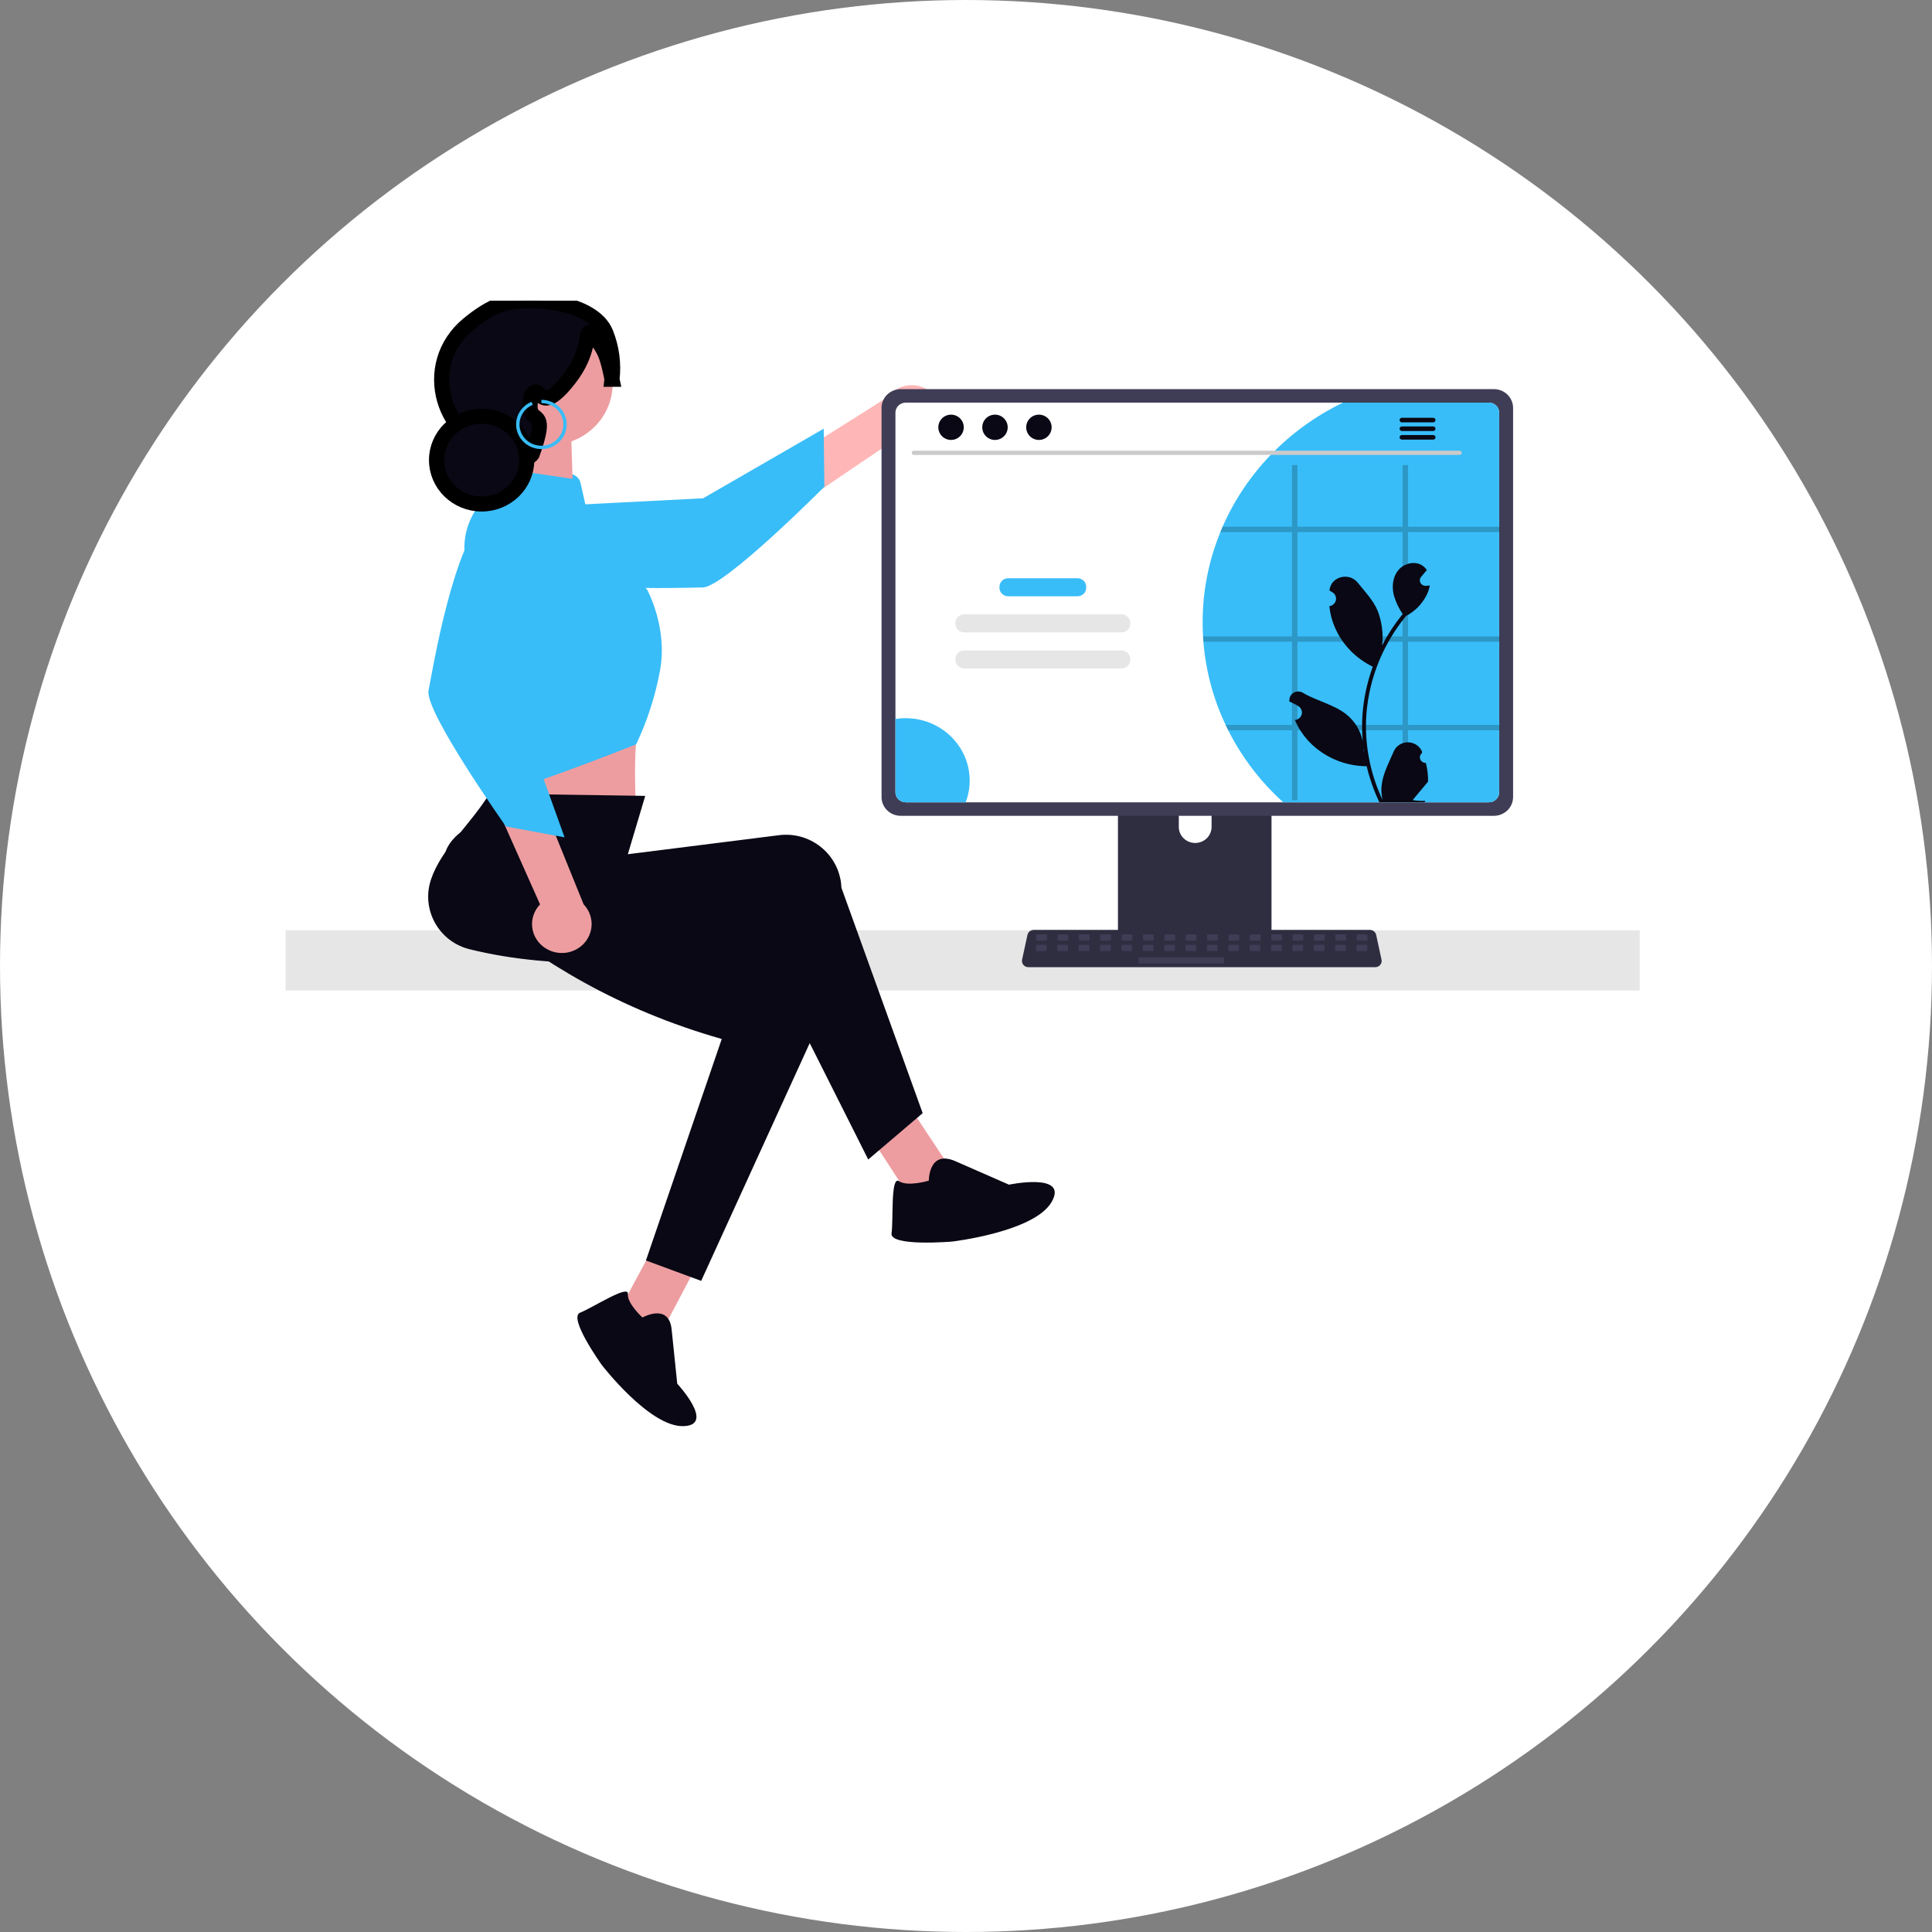<svg width="257" height="257" viewBox="0 0 257 257" fill="none" xmlns="http://www.w3.org/2000/svg">
<rect x="0" y="0" width="257" height="257" fill="#808080" stroke="none"/>
<circle cx="128.5" cy="128.5" r="128.5" fill="white"/>
<g clip-path="url(#clip0_424_144)">
<path d="M114.051 137.449C117.485 141.968 111.261 132.529 126.699 155.814L120.668 158.706L107.302 138.195C107.302 138.195 113.758 137.064 114.051 137.449Z" fill="#ED9DA0"/>
<path d="M123.555 157.053C123.555 157.053 123.522 152.903 127.087 154.464L134.216 157.588C134.216 157.588 142.196 155.913 139.884 159.898C137.571 163.883 126.649 165.157 126.649 165.157C126.649 165.157 118.336 165.865 118.597 164.057C118.858 162.249 118.447 156.356 119.597 157.128C120.748 157.899 123.555 157.053 123.555 157.053Z" fill="#090814"/>
<path d="M97.558 158.315C95.364 163.219 100.399 153.736 88.015 177.195L82.694 173.737L93.714 153.26C93.714 153.26 97.745 157.897 97.558 158.315Z" fill="#ED9DA0"/>
<path d="M239.126 134.445C239.126 132.963 238.529 131.76 237.796 131.757H37.982C37.246 131.76 36.652 132.963 36.649 134.445V195.463C36.649 195.601 36.587 195.733 36.476 195.835C36.365 195.937 36.213 196.001 36.049 196.014C35.513 196.057 34.976 196.097 34.44 196.134C34.427 196.134 34.413 196.137 34.4 196.137C34.108 196.159 33.816 196.176 33.523 196.195H33.521C33.371 195.963 33.222 195.73 33.075 195.495C33.026 195.415 33 195.327 33 195.238V130.959C33 130.55 33.02 130.138 33.053 129.732C33.1 129.174 33.183 128.618 33.302 128.067C33.862 125.498 35.129 123.759 36.568 123.753H239.206C239.416 123.754 239.624 123.791 239.816 123.861C240.099 123.965 240.354 124.115 240.568 124.3C240.859 124.553 241.108 124.836 241.308 125.144C242.017 126.186 242.525 127.741 242.704 129.549C242.704 129.566 242.707 129.582 242.707 129.599C242.754 130.047 242.777 130.503 242.774 130.96L242.82 136.887L242.851 140.421L242.941 151.51L242.974 155.448L243.12 195.878C243.12 196.025 243.05 196.166 242.926 196.269C242.801 196.373 242.633 196.431 242.457 196.431H239.79C239.615 196.431 239.446 196.373 239.321 196.269C239.197 196.166 239.127 196.025 239.127 195.878L239.126 134.445Z" fill="#E6E6E6"/>
<path d="M168.154 96.022H149.697C149.436 96.022 149.186 96.124 149.002 96.303C148.817 96.483 148.714 96.727 148.714 96.981V125.341H169.14V96.981C169.14 96.855 169.114 96.73 169.065 96.614C169.015 96.498 168.943 96.392 168.851 96.303C168.759 96.214 168.651 96.143 168.531 96.095C168.412 96.047 168.283 96.022 168.154 96.022V96.022ZM158.988 112.136C158.411 112.133 157.858 111.909 157.45 111.512C157.041 111.115 156.811 110.577 156.808 110.016V106.745C156.808 106.183 157.038 105.644 157.447 105.246C157.855 104.849 158.41 104.625 158.988 104.625C159.566 104.625 160.12 104.849 160.529 105.246C160.938 105.644 161.167 106.183 161.167 106.745V110.016C161.164 110.578 160.934 111.115 160.526 111.512C160.118 111.909 159.565 112.134 158.988 112.136V112.136Z" fill="#2F2E41"/>
<path d="M148.651 124.434V127.17C148.651 127.312 148.709 127.448 148.812 127.548C148.915 127.649 149.055 127.705 149.201 127.705H168.653C168.799 127.705 168.938 127.648 169.041 127.548C169.144 127.448 169.203 127.312 169.203 127.17V124.434H148.651Z" fill="#3F3D56"/>
<path d="M124.938 56.528C124.725 57.048 124.398 57.516 123.979 57.9C123.561 58.284 123.06 58.574 122.514 58.75C121.968 58.925 121.388 58.982 120.817 58.916C120.246 58.85 119.696 58.664 119.207 58.369L93.154 76.023L92.435 68.987L118.051 52.844C118.614 52.078 119.447 51.539 120.392 51.33C121.337 51.121 122.327 51.256 123.176 51.71C124.025 52.164 124.674 52.906 124.998 53.794C125.323 54.682 125.301 55.654 124.938 56.528V56.528Z" fill="#FFB6B6"/>
<path d="M66.607 67.659C66.607 67.659 63.786 71.713 68.213 75.302C72.64 78.89 90.582 78.176 93.477 78.145C96.373 78.114 109.658 64.747 109.658 64.747L109.572 57.026L93.532 66.283L66.607 67.659Z" fill="#38BDF8"/>
<path d="M65.01 94.578L65.294 99.832C65.294 99.832 64.455 104.486 65.145 105.491C65.83 106.49 84.639 107.977 84.639 107.977C84.639 107.977 84.048 100.141 85.113 94.472L65.01 94.578Z" fill="#ED9DA0"/>
<path d="M122.736 148.075L115.495 154.24L101.305 126.01C87.234 128.365 73.958 129.118 62.476 126.272C58.588 125.321 56.212 121.415 57.168 117.551C57.212 117.37 57.264 117.191 57.323 117.014C58.697 112.936 62.294 110.05 65.129 105.564L85.831 105.87L83.518 113.631L103.629 111.099C107.673 110.59 111.367 113.438 111.879 117.459C111.906 117.671 111.923 117.885 111.932 118.099L122.736 148.075Z" fill="#090814"/>
<path d="M73.093 59.218C77.736 59.218 81.499 55.557 81.499 51.042C81.499 46.526 77.736 42.865 73.093 42.865C68.451 42.865 64.687 46.526 64.687 51.042C64.687 55.557 68.451 59.218 73.093 59.218Z" fill="#ED9DA0"/>
<path d="M68.165 62.171L75.873 63.053C76.198 63.09 76.503 63.225 76.745 63.439C76.988 63.653 77.156 63.935 77.225 64.246L78.451 69.703L86.092 78.455C86.092 78.455 88.836 83.46 87.807 89.131C87.188 92.546 86.117 95.869 84.62 99.017C84.62 99.017 65.83 106.492 65.143 105.492C64.457 104.492 64.234 99.945 64.234 99.945L61.817 73.782C61.679 72.403 61.856 71.012 62.335 69.708C62.815 68.404 63.585 67.22 64.591 66.239C65.201 65.656 65.803 65.247 66.293 65.247C67.399 65.21 67.258 62.788 68.165 62.171Z" fill="#38BDF8"/>
<path d="M93.272 170.386L85.924 167.673L96.009 138.208C82.308 134.301 71.973 128.007 62.949 120.536C59.889 118.019 57.592 114.786 60.199 111.723C60.321 111.58 60.448 111.441 60.581 111.308C63.66 108.233 71.473 108.825 76.047 106.009L86.276 116.633L85.635 119.479L104.839 125.811C108.702 127.085 110.731 131.222 109.372 135.053C109.3 135.255 109.22 135.454 109.13 135.65L93.272 170.386Z" fill="#090814"/>
<path d="M72.56 126.134C72.078 125.828 71.67 125.423 71.366 124.948C71.062 124.473 70.869 123.939 70.801 123.383C70.732 122.827 70.789 122.263 70.969 121.732C71.148 121.2 71.445 120.713 71.839 120.305L59.208 91.969L66.44 92.677L77.635 120.297C78.296 120.986 78.674 121.887 78.698 122.829C78.721 123.771 78.389 124.689 77.763 125.408C77.137 126.128 76.262 126.599 75.303 126.733C74.344 126.866 73.368 126.653 72.56 126.134Z" fill="#ED9DA0"/>
<path d="M72.893 68.315C72.893 68.315 69.366 64.822 64.874 68.333C60.382 71.843 57.548 89.091 57.006 91.858C56.464 94.626 67.303 109.938 67.303 109.938L75.1 111.384L68.948 94.258L72.893 68.315Z" fill="#38BDF8"/>
<path d="M198.716 51.763H119.822C119.144 51.764 118.494 52.026 118.015 52.492C117.535 52.959 117.266 53.591 117.265 54.25V106.035C117.265 106.695 117.535 107.327 118.014 107.793C118.494 108.26 119.144 108.522 119.822 108.523H198.716C199.394 108.522 200.045 108.26 200.524 107.793C201.003 107.327 201.273 106.695 201.274 106.035V54.25C201.273 53.591 201.003 52.959 200.523 52.492C200.044 52.026 199.394 51.764 198.716 51.763Z" fill="#3F3D56"/>
<path d="M198.058 53.559H120.48C120.118 53.56 119.77 53.701 119.514 53.95C119.258 54.2 119.113 54.538 119.113 54.891V105.394C119.114 105.747 119.258 106.085 119.514 106.334C119.77 106.583 120.118 106.724 120.48 106.724H198.058C198.42 106.724 198.768 106.583 199.024 106.334C199.281 106.085 199.425 105.747 199.425 105.394V54.892C199.425 54.539 199.281 54.201 199.024 53.951C198.768 53.702 198.42 53.561 198.058 53.56V53.559Z" fill="white"/>
<path d="M182.947 128.657H136.793C136.667 128.657 136.542 128.63 136.428 128.577C136.313 128.524 136.213 128.447 136.133 128.352C136.053 128.257 135.996 128.145 135.967 128.026C135.937 127.906 135.935 127.782 135.961 127.661L136.677 124.353C136.718 124.168 136.823 124.002 136.974 123.882C137.125 123.763 137.313 123.698 137.508 123.697H182.229C182.424 123.698 182.612 123.763 182.763 123.882C182.914 124.002 183.019 124.168 183.06 124.353L183.776 127.661C183.802 127.782 183.8 127.906 183.77 128.026C183.741 128.145 183.684 128.257 183.604 128.352C183.524 128.447 183.424 128.524 183.309 128.577C183.195 128.63 183.07 128.657 182.944 128.657H182.947Z" fill="#2F2E41"/>
<path d="M139.128 124.293H137.968C137.896 124.293 137.837 124.35 137.837 124.42V124.995C137.837 125.065 137.896 125.123 137.968 125.123H139.128C139.2 125.123 139.259 125.065 139.259 124.995V124.42C139.259 124.35 139.2 124.293 139.128 124.293Z" fill="#3F3D56"/>
<path d="M141.971 124.293H140.811C140.739 124.293 140.68 124.35 140.68 124.42V124.995C140.68 125.065 140.739 125.123 140.811 125.123H141.971C142.043 125.123 142.102 125.065 142.102 124.995V124.42C142.102 124.35 142.043 124.293 141.971 124.293Z" fill="#3F3D56"/>
<path d="M144.814 124.293H143.654C143.582 124.293 143.523 124.35 143.523 124.42V124.995C143.523 125.065 143.582 125.123 143.654 125.123H144.814C144.886 125.123 144.945 125.065 144.945 124.995V124.42C144.945 124.35 144.886 124.293 144.814 124.293Z" fill="#3F3D56"/>
<path d="M147.657 124.293H146.497C146.425 124.293 146.366 124.35 146.366 124.42V124.995C146.366 125.065 146.425 125.123 146.497 125.123H147.657C147.729 125.123 147.788 125.065 147.788 124.995V124.42C147.788 124.35 147.729 124.293 147.657 124.293Z" fill="#3F3D56"/>
<path d="M150.5 124.293H149.34C149.268 124.293 149.209 124.35 149.209 124.42V124.995C149.209 125.065 149.268 125.123 149.34 125.123H150.5C150.572 125.123 150.631 125.065 150.631 124.995V124.42C150.631 124.35 150.572 124.293 150.5 124.293Z" fill="#3F3D56"/>
<path d="M153.343 124.293H152.183C152.111 124.293 152.052 124.35 152.052 124.42V124.995C152.052 125.065 152.111 125.123 152.183 125.123H153.343C153.415 125.123 153.474 125.065 153.474 124.995V124.42C153.474 124.35 153.415 124.293 153.343 124.293Z" fill="#3F3D56"/>
<path d="M156.186 124.293H155.026C154.954 124.293 154.895 124.35 154.895 124.42V124.995C154.895 125.065 154.954 125.123 155.026 125.123H156.186C156.258 125.123 156.317 125.065 156.317 124.995V124.42C156.317 124.35 156.258 124.293 156.186 124.293Z" fill="#3F3D56"/>
<path d="M159.029 124.293H157.869C157.797 124.293 157.738 124.35 157.738 124.42V124.995C157.738 125.065 157.797 125.123 157.869 125.123H159.029C159.101 125.123 159.16 125.065 159.16 124.995V124.42C159.16 124.35 159.101 124.293 159.029 124.293Z" fill="#3F3D56"/>
<path d="M161.872 124.293H160.712C160.64 124.293 160.581 124.35 160.581 124.42V124.995C160.581 125.065 160.64 125.123 160.712 125.123H161.872C161.944 125.123 162.003 125.065 162.003 124.995V124.42C162.003 124.35 161.944 124.293 161.872 124.293Z" fill="#3F3D56"/>
<path d="M164.715 124.293H163.555C163.483 124.293 163.424 124.35 163.424 124.42V124.995C163.424 125.065 163.483 125.123 163.555 125.123H164.715C164.787 125.123 164.846 125.065 164.846 124.995V124.42C164.846 124.35 164.787 124.293 164.715 124.293Z" fill="#3F3D56"/>
<path d="M167.558 124.293H166.398C166.326 124.293 166.267 124.35 166.267 124.42V124.995C166.267 125.065 166.326 125.123 166.398 125.123H167.558C167.63 125.123 167.689 125.065 167.689 124.995V124.42C167.689 124.35 167.63 124.293 167.558 124.293Z" fill="#3F3D56"/>
<path d="M170.401 124.293H169.241C169.169 124.293 169.11 124.35 169.11 124.42V124.995C169.11 125.065 169.169 125.123 169.241 125.123H170.401C170.473 125.123 170.532 125.065 170.532 124.995V124.42C170.532 124.35 170.473 124.293 170.401 124.293Z" fill="#3F3D56"/>
<path d="M173.244 124.293H172.084C172.012 124.293 171.953 124.35 171.953 124.42V124.995C171.953 125.065 172.012 125.123 172.084 125.123H173.244C173.316 125.123 173.375 125.065 173.375 124.995V124.42C173.375 124.35 173.316 124.293 173.244 124.293Z" fill="#3F3D56"/>
<path d="M176.087 124.293H174.927C174.855 124.293 174.796 124.35 174.796 124.42V124.995C174.796 125.065 174.855 125.123 174.927 125.123H176.087C176.159 125.123 176.218 125.065 176.218 124.995V124.42C176.218 124.35 176.159 124.293 176.087 124.293Z" fill="#3F3D56"/>
<path d="M178.93 124.293H177.77C177.698 124.293 177.639 124.35 177.639 124.42V124.995C177.639 125.065 177.698 125.123 177.77 125.123H178.93C179.002 125.123 179.061 125.065 179.061 124.995V124.42C179.061 124.35 179.002 124.293 178.93 124.293Z" fill="#3F3D56"/>
<path d="M181.773 124.293H180.613C180.541 124.293 180.482 124.35 180.482 124.42V124.995C180.482 125.065 180.541 125.123 180.613 125.123H181.773C181.845 125.123 181.904 125.065 181.904 124.995V124.42C181.904 124.35 181.845 124.293 181.773 124.293Z" fill="#3F3D56"/>
<path d="M139.094 125.676H137.935C137.862 125.676 137.804 125.733 137.804 125.803V126.378C137.804 126.448 137.862 126.505 137.935 126.505H139.094C139.167 126.505 139.225 126.448 139.225 126.378V125.803C139.225 125.733 139.167 125.676 139.094 125.676Z" fill="#3F3D56"/>
<path d="M141.937 125.676H140.777C140.705 125.676 140.646 125.733 140.646 125.803V126.378C140.646 126.448 140.705 126.505 140.777 126.505H141.937C142.009 126.505 142.068 126.448 142.068 126.378V125.803C142.068 125.733 142.009 125.676 141.937 125.676Z" fill="#3F3D56"/>
<path d="M144.78 125.676H143.62C143.548 125.676 143.49 125.733 143.49 125.803V126.378C143.49 126.448 143.548 126.505 143.62 126.505H144.78C144.852 126.505 144.911 126.448 144.911 126.378V125.803C144.911 125.733 144.852 125.676 144.78 125.676Z" fill="#3F3D56"/>
<path d="M147.623 125.676H146.463C146.391 125.676 146.332 125.733 146.332 125.803V126.378C146.332 126.448 146.391 126.505 146.463 126.505H147.623C147.695 126.505 147.754 126.448 147.754 126.378V125.803C147.754 125.733 147.695 125.676 147.623 125.676Z" fill="#3F3D56"/>
<path d="M150.466 125.676H149.306C149.234 125.676 149.175 125.733 149.175 125.803V126.378C149.175 126.448 149.234 126.505 149.306 126.505H150.466C150.538 126.505 150.597 126.448 150.597 126.378V125.803C150.597 125.733 150.538 125.676 150.466 125.676Z" fill="#3F3D56"/>
<path d="M153.309 125.676H152.149C152.077 125.676 152.018 125.733 152.018 125.803V126.378C152.018 126.448 152.077 126.505 152.149 126.505H153.309C153.381 126.505 153.44 126.448 153.44 126.378V125.803C153.44 125.733 153.381 125.676 153.309 125.676Z" fill="#3F3D56"/>
<path d="M156.152 125.676H154.992C154.92 125.676 154.861 125.733 154.861 125.803V126.378C154.861 126.448 154.92 126.505 154.992 126.505H156.152C156.224 126.505 156.283 126.448 156.283 126.378V125.803C156.283 125.733 156.224 125.676 156.152 125.676Z" fill="#3F3D56"/>
<path d="M158.995 125.676H157.835C157.763 125.676 157.704 125.733 157.704 125.803V126.378C157.704 126.448 157.763 126.505 157.835 126.505H158.995C159.067 126.505 159.126 126.448 159.126 126.378V125.803C159.126 125.733 159.067 125.676 158.995 125.676Z" fill="#3F3D56"/>
<path d="M161.838 125.676H160.678C160.606 125.676 160.547 125.733 160.547 125.803V126.378C160.547 126.448 160.606 126.505 160.678 126.505H161.838C161.91 126.505 161.969 126.448 161.969 126.378V125.803C161.969 125.733 161.91 125.676 161.838 125.676Z" fill="#3F3D56"/>
<path d="M164.681 125.676H163.521C163.449 125.676 163.39 125.733 163.39 125.803V126.378C163.39 126.448 163.449 126.505 163.521 126.505H164.681C164.753 126.505 164.812 126.448 164.812 126.378V125.803C164.812 125.733 164.753 125.676 164.681 125.676Z" fill="#3F3D56"/>
<path d="M167.524 125.676H166.364C166.292 125.676 166.233 125.733 166.233 125.803V126.378C166.233 126.448 166.292 126.505 166.364 126.505H167.524C167.596 126.505 167.655 126.448 167.655 126.378V125.803C167.655 125.733 167.596 125.676 167.524 125.676Z" fill="#3F3D56"/>
<path d="M170.367 125.676H169.207C169.135 125.676 169.076 125.733 169.076 125.803V126.378C169.076 126.448 169.135 126.505 169.207 126.505H170.367C170.439 126.505 170.498 126.448 170.498 126.378V125.803C170.498 125.733 170.439 125.676 170.367 125.676Z" fill="#3F3D56"/>
<path d="M173.21 125.676H172.05C171.978 125.676 171.919 125.733 171.919 125.803V126.378C171.919 126.448 171.978 126.505 172.05 126.505H173.21C173.282 126.505 173.341 126.448 173.341 126.378V125.803C173.341 125.733 173.282 125.676 173.21 125.676Z" fill="#3F3D56"/>
<path d="M176.053 125.676H174.893C174.821 125.676 174.762 125.733 174.762 125.803V126.378C174.762 126.448 174.821 126.505 174.893 126.505H176.053C176.125 126.505 176.184 126.448 176.184 126.378V125.803C176.184 125.733 176.125 125.676 176.053 125.676Z" fill="#3F3D56"/>
<path d="M178.896 125.676H177.737C177.664 125.676 177.606 125.733 177.606 125.803V126.378C177.606 126.448 177.664 126.505 177.737 126.505H178.896C178.969 126.505 179.027 126.448 179.027 126.378V125.803C179.027 125.733 178.969 125.676 178.896 125.676Z" fill="#3F3D56"/>
<path d="M181.739 125.676H180.579C180.507 125.676 180.448 125.733 180.448 125.803V126.378C180.448 126.448 180.507 126.505 180.579 126.505H181.739C181.811 126.505 181.87 126.448 181.87 126.378V125.803C181.87 125.733 181.811 125.676 181.739 125.676Z" fill="#3F3D56"/>
<path d="M162.691 127.335H151.581C151.509 127.335 151.45 127.392 151.45 127.462V128.037C151.45 128.107 151.509 128.164 151.581 128.164H162.691C162.763 128.164 162.822 128.107 162.822 128.037V127.462C162.822 127.392 162.763 127.335 162.691 127.335Z" fill="#3F3D56"/>
<path d="M199.425 54.892V105.394C199.425 105.747 199.28 106.085 199.024 106.334C198.768 106.583 198.42 106.724 198.058 106.724H170.702C167.676 103.994 165.193 100.745 163.379 97.139C163.259 96.907 163.146 96.672 163.038 96.434C161.384 92.944 160.383 89.195 160.081 85.363C160.061 85.128 160.044 84.893 160.032 84.655C159.995 84.047 159.979 83.43 159.979 82.811C159.973 78.691 160.773 74.608 162.336 70.779C162.43 70.541 162.529 70.306 162.631 70.071C165.775 62.884 171.457 57.028 178.651 53.559H198.058C198.42 53.559 198.768 53.7 199.024 53.95C199.281 54.199 199.425 54.537 199.425 54.89V54.892Z" fill="#38BDF8"/>
<path d="M194.158 60.517H121.57C121.493 60.517 121.42 60.487 121.366 60.434C121.311 60.382 121.281 60.31 121.281 60.236C121.281 60.161 121.311 60.09 121.366 60.037C121.42 59.984 121.493 59.955 121.57 59.955H194.158C194.235 59.955 194.308 59.984 194.362 60.037C194.416 60.09 194.447 60.161 194.447 60.236C194.447 60.31 194.416 60.382 194.362 60.434C194.308 60.487 194.235 60.517 194.158 60.517Z" fill="#CACACA"/>
<path d="M126.511 58.522C127.445 58.522 128.203 57.769 128.203 56.84C128.203 55.911 127.445 55.158 126.511 55.158C125.577 55.158 124.819 55.911 124.819 56.84C124.819 57.769 125.577 58.522 126.511 58.522Z" fill="#090814"/>
<path d="M132.355 58.522C133.289 58.522 134.047 57.769 134.047 56.84C134.047 55.911 133.289 55.158 132.355 55.158C131.421 55.158 130.664 55.911 130.664 56.84C130.664 57.769 131.421 58.522 132.355 58.522Z" fill="#090814"/>
<path d="M138.199 58.522C139.134 58.522 139.891 57.769 139.891 56.84C139.891 55.911 139.134 55.158 138.199 55.158C137.265 55.158 136.508 55.911 136.508 56.84C136.508 57.769 137.265 58.522 138.199 58.522Z" fill="#090814"/>
<path d="M190.64 55.575H186.489C186.406 55.575 186.326 55.607 186.267 55.664C186.208 55.722 186.175 55.799 186.175 55.88C186.175 55.962 186.208 56.039 186.267 56.097C186.326 56.154 186.406 56.186 186.489 56.186H190.64C190.724 56.186 190.804 56.154 190.863 56.097C190.922 56.039 190.955 55.962 190.955 55.88C190.955 55.799 190.922 55.722 190.863 55.664C190.804 55.607 190.724 55.575 190.64 55.575H190.64Z" fill="#090814"/>
<path d="M190.64 56.722H186.489C186.406 56.722 186.326 56.754 186.267 56.812C186.208 56.869 186.175 56.947 186.175 57.028C186.175 57.109 186.208 57.187 186.267 57.244C186.326 57.301 186.406 57.333 186.489 57.333H190.64C190.724 57.333 190.804 57.301 190.863 57.244C190.922 57.187 190.955 57.109 190.955 57.028C190.955 56.947 190.922 56.869 190.863 56.812C190.804 56.754 190.724 56.722 190.64 56.722H190.64Z" fill="#090814"/>
<path d="M190.64 57.868H186.489C186.406 57.868 186.326 57.901 186.267 57.958C186.208 58.015 186.175 58.093 186.175 58.174C186.175 58.255 186.208 58.333 186.267 58.39C186.326 58.448 186.406 58.48 186.489 58.48H190.64C190.724 58.48 190.804 58.448 190.863 58.39C190.922 58.333 190.955 58.255 190.955 58.174C190.955 58.093 190.922 58.015 190.863 57.958C190.804 57.901 190.724 57.868 190.64 57.868H190.64Z" fill="#090814"/>
<path d="M143.324 76.921H134.116C133.473 76.921 132.951 77.428 132.951 78.054V78.188C132.951 78.814 133.473 79.321 134.116 79.321H143.324C143.967 79.321 144.489 78.814 144.489 78.188V78.054C144.489 77.428 143.967 76.921 143.324 76.921Z" fill="#38BDF8"/>
<path d="M149.184 81.721H128.257C127.614 81.721 127.092 82.228 127.092 82.854V82.988C127.092 83.614 127.614 84.121 128.257 84.121H149.184C149.827 84.121 150.348 83.614 150.348 82.988V82.854C150.348 82.228 149.827 81.721 149.184 81.721Z" fill="#E6E6E6"/>
<path d="M149.184 86.52H128.257C127.614 86.52 127.092 87.028 127.092 87.653V87.787C127.092 88.413 127.614 88.92 128.257 88.92H149.184C149.827 88.92 150.348 88.413 150.348 87.787V87.653C150.348 87.028 149.827 86.52 149.184 86.52Z" fill="#E6E6E6"/>
<path d="M128.99 103.829C128.992 104.817 128.811 105.798 128.456 106.724H120.481C120.118 106.724 119.771 106.584 119.515 106.334C119.258 106.085 119.114 105.747 119.114 105.394V95.638C119.559 95.568 120.01 95.533 120.461 95.533C121.581 95.533 122.69 95.748 123.725 96.165C124.76 96.582 125.7 97.193 126.492 97.963C127.284 98.734 127.912 99.648 128.341 100.655C128.77 101.661 128.99 102.74 128.99 103.83V103.829Z" fill="#38BDF8"/>
<path opacity="0.2" d="M199.496 70.78V70.073H187.297V61.867H186.572V70.072H172.59V61.867H171.866V70.072H162.631C162.529 70.307 162.43 70.542 162.336 70.78H171.866V84.657H160.033C160.044 84.894 160.061 85.129 160.081 85.365H171.866V96.435H163.038C163.145 96.673 163.259 96.908 163.379 97.14H171.865V106.446H172.59V97.14H186.572V106.445H187.297V97.14H199.496V96.435H187.297V85.364H199.496V84.656H187.297V70.78H199.496ZM186.572 96.435H172.59V85.364H186.572V96.435ZM186.572 84.657H172.59V70.78H186.572V84.657Z" fill="black"/>
<path d="M189.674 101.485C189.518 101.492 189.364 101.452 189.233 101.371C189.101 101.29 188.998 101.172 188.938 101.032C188.878 100.892 188.863 100.737 188.897 100.589C188.93 100.441 189.009 100.307 189.123 100.204L189.176 100.003L189.155 99.954C188.998 99.594 188.736 99.287 188.4 99.071C188.064 98.856 187.671 98.742 187.269 98.743C186.866 98.745 186.474 98.862 186.14 99.08C185.806 99.297 185.545 99.606 185.391 99.968C184.776 101.41 183.992 102.854 183.799 104.379C183.714 105.053 183.75 105.736 183.905 106.398C182.46 103.331 181.709 99.996 181.704 96.622C181.704 95.775 181.752 94.929 181.849 94.087C181.929 93.398 182.04 92.713 182.182 92.032C182.957 88.343 184.621 84.884 187.037 81.941C188.206 81.32 189.152 80.366 189.746 79.207C189.961 78.79 190.114 78.345 190.198 77.886C190.066 77.903 189.932 77.912 189.8 77.921L189.675 77.928H189.659C189.514 77.934 189.37 77.9 189.245 77.829C189.12 77.757 189.018 77.652 188.953 77.526C188.887 77.4 188.861 77.258 188.877 77.118C188.893 76.977 188.95 76.844 189.042 76.735L189.213 76.531C189.299 76.426 189.388 76.322 189.475 76.217C189.484 76.207 189.493 76.197 189.501 76.186C189.601 76.066 189.7 75.948 189.8 75.828C189.618 75.554 189.374 75.324 189.086 75.157C188.089 74.589 186.714 74.983 185.994 75.86C185.274 76.737 185.135 77.967 185.387 79.063C185.633 79.995 186.041 80.88 186.593 81.679C186.54 81.747 186.483 81.812 186.429 81.879C185.441 83.115 184.579 84.442 183.857 85.842C184.033 84.274 183.823 82.688 183.246 81.214C182.661 79.841 181.564 78.684 180.598 77.497C179.437 76.071 177.058 76.694 176.853 78.501C176.851 78.519 176.849 78.536 176.847 78.553C176.991 78.632 177.131 78.716 177.269 78.804C177.442 78.916 177.575 79.077 177.653 79.264C177.73 79.451 177.747 79.657 177.702 79.854C177.658 80.052 177.552 80.231 177.401 80.369C177.249 80.507 177.059 80.597 176.853 80.628L176.832 80.631C176.884 81.134 176.974 81.633 177.103 82.123C177.476 83.49 178.136 84.767 179.04 85.874C179.945 86.982 181.075 87.896 182.359 88.558C182.444 88.6 182.526 88.643 182.61 88.683C181.884 90.682 181.429 92.765 181.256 94.879C181.158 96.126 181.164 97.379 181.274 98.625L181.267 98.581C180.99 97.195 180.23 95.945 179.116 95.041C177.46 93.718 175.121 93.231 173.335 92.167C173.145 92.049 172.924 91.985 172.699 91.985C172.473 91.984 172.252 92.046 172.061 92.164C171.871 92.282 171.719 92.45 171.624 92.649C171.528 92.848 171.493 93.069 171.523 93.287C171.525 93.302 171.528 93.318 171.53 93.333C171.797 93.439 172.056 93.56 172.307 93.697C172.45 93.776 172.59 93.859 172.728 93.948C172.901 94.06 173.034 94.22 173.112 94.408C173.189 94.595 173.207 94.801 173.162 94.998C173.117 95.195 173.012 95.375 172.86 95.513C172.709 95.651 172.518 95.741 172.313 95.772L172.292 95.775L172.248 95.781C172.703 96.838 173.342 97.81 174.136 98.656C175.117 99.68 176.303 100.499 177.621 101.061C178.938 101.623 180.36 101.918 181.799 101.927H181.801C182.192 103.578 182.758 105.185 183.49 106.722H189.523C189.545 106.657 189.564 106.59 189.584 106.525C189.025 106.559 188.465 106.527 187.914 106.428C188.362 105.894 188.809 105.356 189.256 104.821C189.266 104.811 189.275 104.801 189.283 104.79C189.51 104.516 189.74 104.245 189.966 103.972C189.978 103.133 189.879 102.297 189.671 101.484L189.674 101.485ZM182.766 88.266L182.769 88.262L182.766 88.27V88.266ZM181.43 99.983L181.378 99.87C181.38 99.788 181.38 99.706 181.378 99.621C181.378 99.598 181.374 99.575 181.374 99.552C181.393 99.697 181.41 99.842 181.432 99.987L181.43 99.983Z" fill="#090814"/>
<path d="M68.639 62.592L68.572 61.953L69.47 57.555L75.985 57.957L76.166 63.698L68.639 62.592Z" fill="#ED9DA0"/>
<path d="M81.413 50.454C80.82 47.633 80.535 46.187 78.379 44.191C77.868 44.262 78.513 46.842 75.695 50.435C71.597 55.659 72.005 50.869 70.793 52.479C70.53 52.828 70.473 54.088 70.56 54.522C70.901 56.235 72.922 54.562 70.793 60.425C70.476 60.881 70.103 60.771 69.626 60.765C69.589 60.765 69.831 60.72 68.926 60.538C68.494 60.451 67.889 60.348 67.164 60.23C58.743 58.85 55.77 48.514 62.279 43.138C63.76 41.914 65.213 40.987 66.475 40.557C70.276 39.264 78.935 40.105 80.597 44.305C81.38 46.259 81.66 48.37 81.412 50.454H81.413Z" fill="#090814" stroke="black" stroke-width="2"/>
<path d="M64.069 67.044C67.386 67.044 70.075 64.428 70.075 61.202C70.075 57.975 67.386 55.36 64.069 55.36C60.752 55.36 58.063 57.975 58.063 61.202C58.063 64.428 60.752 67.044 64.069 67.044Z" fill="#090814" stroke="black" stroke-width="2"/>
<path d="M72.02 59.736C72.913 59.736 73.769 59.391 74.4 58.777C75.031 58.163 75.386 57.331 75.386 56.463C75.386 55.594 75.031 54.762 74.4 54.148C73.769 53.534 72.913 53.189 72.02 53.189V53.626C72.742 53.626 73.438 53.888 73.974 54.359C74.509 54.83 74.845 55.478 74.917 56.176C74.99 56.875 74.793 57.575 74.365 58.14C73.937 58.706 73.308 59.097 72.601 59.237C71.894 59.378 71.158 59.258 70.537 58.901C69.915 58.544 69.452 57.975 69.237 57.305C69.022 56.635 69.07 55.911 69.372 55.273C69.674 54.635 70.209 54.13 70.873 53.854L70.696 53.452C69.984 53.749 69.398 54.276 69.038 54.944C68.679 55.612 68.567 56.381 68.723 57.12C68.879 57.858 69.292 58.522 69.893 58.999C70.493 59.476 71.245 59.736 72.02 59.736H72.02Z" fill="#38BDF8"/>
<path d="M85.468 175.259C85.468 175.259 88.972 173.258 89.344 176.859L90.088 184.064C90.088 184.064 95.306 189.667 90.827 189.709C86.348 189.751 80.071 181.597 80.071 181.597C80.071 181.597 75.514 175.265 77.171 174.614C78.827 173.963 83.628 170.829 83.521 172.119C83.414 173.409 85.468 175.259 85.468 175.259Z" fill="#090814"/>
</g>
<defs>
<clipPath id="clip0_424_144">
<rect width="180.122" height="156.431" fill="white" transform="translate(38 40)"/>
</clipPath>
</defs>
</svg>
